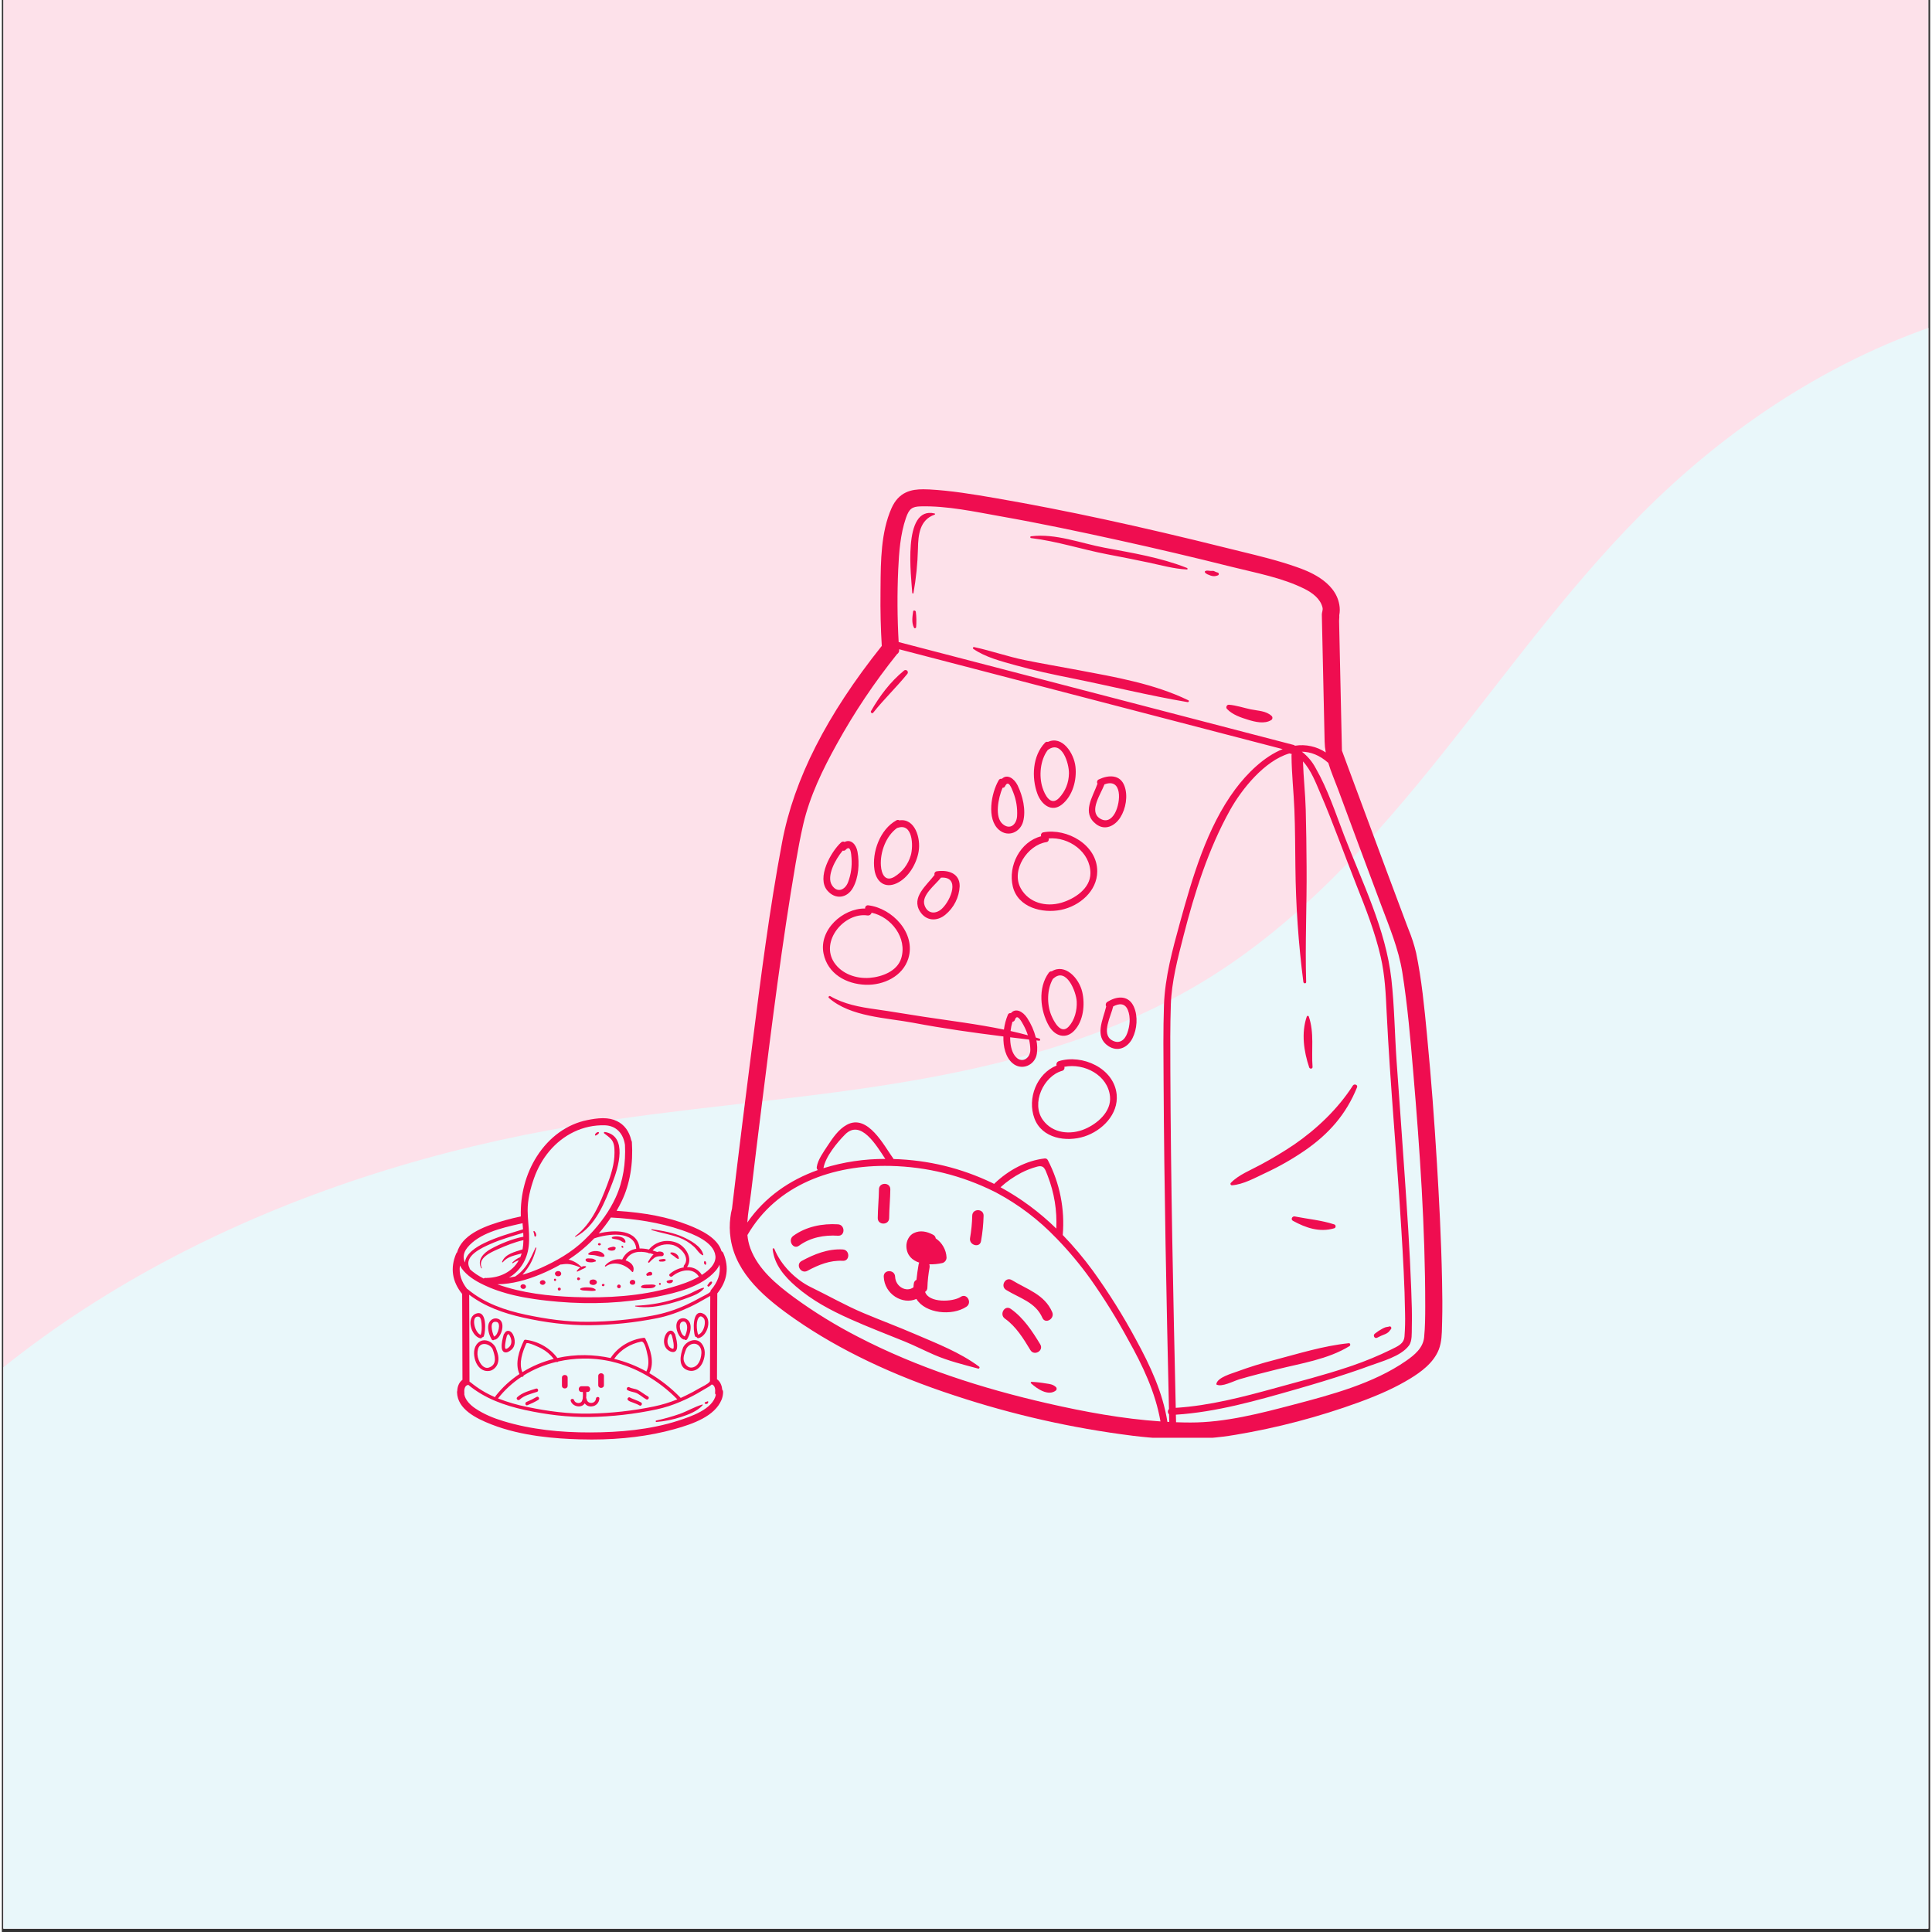 <svg xmlns="http://www.w3.org/2000/svg" xmlns:xlink="http://www.w3.org/1999/xlink" width="377" zoomAndPan="magnify" viewBox="0 0 282.96 283.5" height="377" preserveAspectRatio="xMidYMid meet" version="1.0"><rect x="0" y="0" width="282.96" height="283.5" fill="#333333" stroke="none"/><defs><clipPath id="f2de1044d1"><path d="M 0.23 0 L 282.691 0 L 282.691 283 L 0.23 283 Z M 0.23 0 " clip-rule="nonzero"/></clipPath><clipPath id="6b8890ddd8"><path d="M 0.23 42 L 282.691 42 L 282.691 283 L 0.23 283 Z M 0.23 42 " clip-rule="nonzero"/></clipPath><clipPath id="fffe947c8d"><path d="M -75.699 234.805 L 403.109 -34.871 L 535.746 200.621 L 56.934 470.297 Z M -75.699 234.805 " clip-rule="nonzero"/></clipPath><clipPath id="cedb9ec8f8"><path d="M -75.699 234.805 L 403.109 -34.871 L 535.746 200.621 L 56.934 470.297 Z M -75.699 234.805 " clip-rule="nonzero"/></clipPath><clipPath id="4f1ddbf737"><path d="M 106.785 71.719 L 211.602 71.719 L 211.602 210.973 L 106.785 210.973 Z M 106.785 71.719 " clip-rule="nonzero"/></clipPath><clipPath id="1dcb89b115"><path d="M 66 164.082 L 106.93 164.082 L 106.93 211.25 L 66 211.25 Z M 66 164.082 " clip-rule="nonzero"/></clipPath></defs><g clip-path="url(#f2de1044d1)"><path fill="#ffffff" d="M 0.23 0 L 283.23 0 L 283.23 283 L 0.23 283 Z M 0.23 0 " fill-opacity="1" fill-rule="nonzero"/><path fill="#fde1ea" d="M 0.23 0 L 283.23 0 L 283.23 283 L 0.23 283 Z M 0.23 0 " fill-opacity="1" fill-rule="nonzero"/></g><g clip-path="url(#6b8890ddd8)"><g clip-path="url(#fffe947c8d)"><g clip-path="url(#cedb9ec8f8)"><path fill="#e9f7fa" d="M -19.738 220.328 C 5.555 189.312 44.508 171.785 83.984 165.195 C 99.715 162.57 115.672 161.512 131.41 158.941 C 147.152 156.375 162.891 152.195 176.504 143.891 C 190.336 135.457 201.352 123.16 211.457 110.504 C 221.562 97.844 231.031 84.574 242.707 73.344 C 256.461 60.117 273.352 49.875 291.898 45.371 C 310.441 40.867 330.656 42.359 347.68 50.98 C 363.723 59.102 376.379 73.051 392.844 80.285 C 410.848 88.191 431.406 87.238 450.484 92.008 C 460.023 94.391 469.379 98.336 476.648 104.957 C 480.281 108.27 483.348 112.23 485.441 116.676 C 487.535 121.125 488.633 126.066 488.395 130.977 C 488.133 136.348 486.285 141.574 483.496 146.172 C 480.711 150.77 477.012 154.766 472.938 158.277 C 464.789 165.293 455.191 170.391 446.473 176.684 C 421.398 194.781 404.68 221.859 385.254 245.918 C 361.73 275.055 332.262 301.129 296.348 311.734 C 283.457 315.543 270.062 317.266 256.848 319.727 C 243.637 322.191 230.371 325.48 218.668 332.094 C 199.461 342.953 186.215 361.676 173.824 379.934 C 167 389.992 160.215 400.121 152.25 409.305 C 144.285 418.484 135.059 426.75 124.254 432.32 C 113.453 437.891 100.965 440.645 88.977 438.641 C 82.98 437.641 77.168 435.457 72.098 432.105 C 67.031 428.75 62.723 424.215 59.801 418.887 C 56.922 413.641 55.422 407.734 54.641 401.801 C 53.859 395.871 53.773 389.871 53.559 383.891 C 53.34 377.914 52.988 371.906 51.695 366.062 C 50.402 360.223 48.121 354.512 44.379 349.848 C 40.965 345.594 36.438 342.328 31.559 339.891 C 26.68 337.453 21.441 335.812 16.164 334.438 C 5.613 331.684 -5.395 329.879 -14.914 324.555 C -23.574 319.715 -30.574 312.094 -35.094 303.266 C -39.613 294.434 -41.695 284.434 -41.559 274.512 C -41.289 254.672 -32.277 235.707 -19.738 220.328 Z M -19.738 220.328 " fill-opacity="1" fill-rule="nonzero"/></g></g></g><g clip-path="url(#4f1ddbf737)"><path fill="#ef0d50" d="M 123.398 183.344 C 124.469 183.402 124.477 185.074 123.398 185.012 C 121.535 184.906 119.816 185.605 118.203 186.48 C 117.258 186.992 116.414 185.551 117.363 185.035 C 119.219 184.023 121.25 183.219 123.398 183.344 Z M 152.508 122.711 C 152.457 122.582 152.465 122.457 152.535 122.34 C 152.605 122.219 152.707 122.152 152.844 122.133 C 156.293 121.496 160.742 123.957 160.738 127.855 C 160.734 130.77 158.133 132.957 155.426 133.512 C 152.711 134.07 149.094 133.188 148.348 130.082 C 147.621 127.047 149.426 123.496 152.508 122.711 Z M 149.523 130.371 C 150.711 132.488 153.215 133.125 155.465 132.469 C 157.375 131.914 159.734 130.406 159.738 128.145 C 159.742 125.008 156.559 122.773 153.605 123.031 C 153.652 123.156 153.637 123.273 153.566 123.387 C 153.496 123.5 153.395 123.562 153.262 123.574 C 150.52 123.996 148.027 127.691 149.523 130.371 Z M 129.41 187.336 C 129.504 189.918 132.188 191.508 134.199 190.605 C 135.508 192.754 139.438 193.145 141.543 191.746 C 142.438 191.148 141.602 189.699 140.703 190.301 C 139.543 191.07 136.02 191.219 135.477 189.57 C 135.711 189.414 135.824 189.195 135.816 188.918 C 135.848 187.93 135.957 186.949 136.137 185.98 C 136.164 185.824 136.148 185.668 136.094 185.52 C 136.738 185.543 137.379 185.48 138.012 185.336 C 138.191 185.285 138.34 185.188 138.453 185.035 C 138.566 184.887 138.625 184.719 138.625 184.527 C 138.598 183.961 138.445 183.43 138.164 182.938 C 137.887 182.441 137.512 182.035 137.039 181.723 C 137 181.469 136.863 181.285 136.633 181.176 C 135.738 180.703 134.77 180.488 133.828 180.938 C 133.094 181.281 132.695 182.164 132.734 182.945 C 132.801 184.23 133.598 184.938 134.617 185.277 C 134.57 185.355 134.543 185.445 134.527 185.535 C 134.402 186.289 134.281 187.043 134.211 187.805 C 133.984 187.914 133.855 188.094 133.824 188.344 C 133.793 188.523 133.777 188.711 133.773 188.895 C 132.73 189.691 131.133 188.809 131.078 187.336 C 131.035 186.262 129.367 186.258 129.41 187.336 Z M 158.539 145.566 C 158.961 147.395 158.723 149.777 157.387 151.215 C 156.133 152.562 154.52 152.047 153.652 150.547 C 152.355 148.293 152.004 144.934 153.629 142.738 C 153.73 142.598 153.867 142.527 154.043 142.527 C 154.051 142.527 154.059 142.527 154.066 142.527 C 156.027 141.328 158.07 143.539 158.539 145.566 Z M 156.551 150.641 C 157.43 149.691 157.793 148.227 157.727 146.957 C 157.652 145.523 156.211 141.883 154.332 143.566 C 154.301 143.594 154.27 143.617 154.234 143.637 C 153.352 145.168 153.332 147.371 153.992 148.969 C 154.367 149.875 155.391 151.891 156.551 150.641 Z M 130.203 178.738 C 130.215 177.332 130.363 175.93 130.375 174.527 C 130.387 173.449 128.715 173.449 128.707 174.527 C 128.691 175.93 128.543 177.332 128.531 178.738 C 128.52 179.816 130.191 179.816 130.203 178.738 Z M 160.777 114.992 C 160.707 114.883 160.691 114.762 160.73 114.637 C 160.77 114.512 160.848 114.422 160.969 114.371 C 162.375 113.695 164.109 113.621 164.734 115.336 C 165.266 116.773 164.938 118.66 164.133 119.938 C 163.348 121.184 161.891 121.949 160.566 120.93 C 158.422 119.277 160.07 116.973 160.777 114.992 Z M 161.07 120.062 C 162.02 120.715 162.828 120.25 163.34 119.309 C 164.234 117.645 164.398 114.109 161.797 115.102 C 161.277 116.492 159.504 118.988 161.07 120.062 Z M 116.977 182.793 C 118.641 181.582 120.668 181.199 122.699 181.328 C 123.773 181.395 123.766 179.727 122.699 179.656 C 120.41 179.512 118.012 179.984 116.133 181.352 C 115.273 181.977 116.105 183.43 116.977 182.793 Z M 147.371 189.285 C 149.348 190.5 151.68 191.074 152.688 193.375 C 153.117 194.359 154.555 193.508 154.129 192.531 C 152.992 189.93 150.449 189.215 148.215 187.844 C 147.293 187.277 146.453 188.723 147.371 189.285 Z M 153.168 203 C 152.48 202.879 151.793 202.801 151.098 202.773 C 151.047 202.773 151.008 202.801 150.988 202.848 C 150.969 202.898 150.977 202.941 151.016 202.98 C 151.891 203.777 153.562 204.938 154.684 204.027 C 154.75 203.961 154.781 203.879 154.781 203.785 C 154.781 203.691 154.75 203.609 154.684 203.543 C 154.219 203.117 153.77 203.09 153.168 203 Z M 152.375 197.27 C 151.203 195.332 149.914 193.371 148.039 192.055 C 147.152 191.438 146.32 192.887 147.195 193.496 C 148.82 194.641 149.922 196.441 150.93 198.113 C 151.488 199.035 152.934 198.195 152.375 197.27 Z M 151.949 116.461 C 151.082 114.09 151.238 110.914 153.055 109.004 C 153.18 108.863 153.328 108.82 153.508 108.867 C 155.602 107.898 157.32 110.512 157.543 112.5 C 157.762 114.438 157.141 116.789 155.559 118.051 C 154.008 119.289 152.52 118.016 151.949 116.461 Z M 152.703 115.574 C 153.047 116.645 153.898 118.355 155.129 117.105 C 156.074 116.09 156.559 114.887 156.586 113.496 C 156.613 112.016 155.559 108.586 153.555 110.004 C 153.531 110.02 153.512 110.035 153.488 110.047 L 153.484 110.047 C 152.363 111.52 152.16 113.871 152.703 115.574 Z M 134.07 195.793 C 131.535 194.695 128.945 193.734 126.398 192.66 C 123.766 191.547 121.312 190.137 118.746 188.891 C 116.469 187.789 114.293 185.613 113.359 183.258 C 113.309 183.141 113.09 183.141 113.109 183.293 C 113.344 185.574 114.844 187.312 116.516 188.762 C 118.902 190.832 121.582 192.254 124.453 193.543 C 127.113 194.742 129.844 195.77 132.543 196.875 C 133.984 197.469 135.371 198.176 136.797 198.797 C 138.895 199.711 141.062 200.23 143.258 200.824 C 143.352 200.844 143.414 200.812 143.449 200.727 C 143.484 200.645 143.465 200.574 143.387 200.527 C 140.594 198.449 137.254 197.164 134.07 195.793 Z M 142.395 178.387 C 142.371 179.492 142.262 180.586 142.074 181.676 C 141.898 182.727 143.508 183.18 143.684 182.121 C 143.906 180.887 144.031 179.641 144.062 178.387 C 144.074 177.312 142.406 177.312 142.395 178.387 Z M 121.137 130.684 C 119.516 128.797 121.656 124.996 123.129 123.637 C 123.289 123.484 123.469 123.453 123.668 123.547 L 123.672 123.547 C 124.566 123.094 125.359 123.863 125.562 124.992 C 125.863 126.68 125.742 128.766 124.887 130.285 C 124.039 131.797 122.32 132.059 121.137 130.684 Z M 121.801 129.883 C 122.578 131.113 123.742 130.586 124.172 129.461 C 124.605 128.316 124.773 127.129 124.68 125.906 C 124.637 125.355 124.57 123.902 123.836 124.684 C 123.715 124.824 123.566 124.867 123.387 124.82 C 122.316 126.094 120.973 128.566 121.801 129.883 Z M 133.723 89.727 C 133.613 90.516 133.473 91.371 133.848 92.105 C 133.93 92.266 134.152 92.176 134.164 92.02 C 134.223 91.27 134.211 90.523 134.117 89.781 C 134.094 89.578 133.754 89.48 133.723 89.727 Z M 192.332 156.566 C 192.141 154.074 192.609 151.566 191.785 149.176 C 191.766 149.102 191.715 149.062 191.637 149.062 C 191.559 149.062 191.508 149.102 191.484 149.176 C 190.66 151.574 191.043 154.254 191.84 156.633 C 191.926 156.891 192.355 156.863 192.332 156.566 Z M 133.773 87.027 C 134.156 84.875 134.375 82.707 134.43 80.52 C 134.465 78.449 134.688 76.289 136.871 75.52 C 136.918 75.504 136.938 75.477 136.938 75.43 C 136.938 75.383 136.918 75.355 136.871 75.344 C 132.062 74.211 133.469 84.84 133.594 87.004 C 133.602 87.102 133.754 87.133 133.773 87.027 Z M 151.047 78.961 C 154.836 79.418 158.445 80.613 162.184 81.332 C 164.207 81.719 166.234 82.113 168.25 82.543 C 170.117 82.938 171.969 83.469 173.887 83.566 C 174.023 83.578 174.027 83.387 173.914 83.344 C 170.031 81.801 165.891 81.137 161.805 80.371 C 158.305 79.715 154.652 78.25 151.047 78.691 C 150.961 78.695 150.918 78.738 150.918 78.824 C 150.918 78.91 150.961 78.957 151.047 78.961 Z M 142.562 95.219 C 144.355 96.465 146.684 97.039 148.758 97.621 C 151.496 98.391 154.285 98.98 157.074 99.539 C 162.734 100.68 168.312 102.066 174 103.031 C 174.152 103.055 174.273 102.84 174.113 102.762 C 169.113 100.332 163.391 99.355 157.965 98.332 C 155.324 97.832 152.676 97.391 150.043 96.848 C 147.555 96.336 145.148 95.48 142.672 94.953 C 142.594 94.934 142.539 94.965 142.508 95.039 C 142.473 95.113 142.492 95.172 142.562 95.219 Z M 184.727 170.902 C 183.301 171.684 181.484 172.383 180.348 173.566 C 180.285 173.633 180.27 173.711 180.305 173.797 C 180.34 173.883 180.406 173.926 180.5 173.93 C 182.164 173.812 183.941 172.812 185.434 172.113 C 187.453 171.176 189.375 170.078 191.207 168.82 C 194.723 166.395 197.266 163.508 198.863 159.551 C 199.012 159.18 198.445 158.984 198.25 159.293 C 196.062 162.711 192.934 165.684 189.609 167.969 C 188.031 169.027 186.402 170.004 184.727 170.902 Z M 201.832 196.285 C 202.215 196.086 202.609 195.91 203.012 195.758 C 203.176 195.688 203.328 195.594 203.465 195.48 C 203.617 195.344 203.695 195.184 203.832 195.043 C 203.988 194.883 203.832 194.559 203.598 194.645 C 203.438 194.707 203.219 194.707 203.047 194.758 C 202.879 194.82 202.715 194.895 202.559 194.98 C 202.18 195.184 201.82 195.422 201.484 195.691 C 201.129 195.941 201.445 196.516 201.832 196.285 Z M 195.5 180.242 C 195.645 180.199 195.715 180.102 195.715 179.953 C 195.715 179.805 195.645 179.707 195.5 179.664 C 193.613 179.047 191.66 178.883 189.723 178.5 C 189.348 178.426 189.086 178.941 189.453 179.141 C 191.352 180.18 193.348 180.867 195.5 180.242 Z M 197.648 197.102 C 193.941 197.48 190.289 198.629 186.695 199.574 C 184.863 200.039 183.055 200.602 181.281 201.254 C 180.473 201.559 178.348 202.121 178.215 203.102 C 178.207 203.129 178.215 203.152 178.242 203.168 C 179.008 203.59 180.797 202.629 181.594 202.395 C 183.406 201.859 185.246 201.414 187.078 200.949 C 190.641 200.051 194.59 199.477 197.762 197.52 C 197.938 197.41 197.883 197.074 197.648 197.102 Z M 148.297 156.004 C 147.285 155.129 146.93 153.605 146.969 152.086 C 142.547 151.539 138.133 150.914 133.758 150.086 C 129.793 149.336 124.527 149.23 121.359 146.438 C 121.215 146.312 121.398 146.086 121.559 146.176 C 123.59 147.352 125.855 147.77 128.152 148.09 C 130.547 148.422 132.922 148.848 135.309 149.203 C 139.238 149.797 143.172 150.277 147.047 151.082 C 147.141 150.336 147.332 149.617 147.617 148.922 C 147.648 148.828 147.707 148.754 147.793 148.707 C 147.879 148.66 147.969 148.645 148.066 148.668 C 148.738 147.879 149.793 148.371 150.453 149.371 C 151.035 150.258 151.461 151.219 151.723 152.246 C 151.898 152.301 152.078 152.352 152.254 152.406 C 152.414 152.457 152.395 152.734 152.211 152.715 C 152.078 152.699 151.945 152.684 151.812 152.668 C 151.949 153.324 151.969 153.984 151.871 154.645 C 151.609 156.297 149.664 157.188 148.297 156.004 Z M 148.668 149.609 C 148.613 149.797 148.488 149.906 148.293 149.941 C 148.164 150.383 148.07 150.832 148.02 151.289 C 148.871 151.48 149.719 151.688 150.562 151.918 C 150.398 151.41 150.191 150.926 149.938 150.461 C 149.68 149.996 149.004 148.645 148.668 149.609 Z M 150.922 154.023 C 150.91 153.523 150.848 153.027 150.734 152.543 C 149.809 152.434 148.887 152.324 147.961 152.211 C 147.953 153.227 148.145 154.227 148.621 154.887 C 149.562 156.195 150.938 155.355 150.922 154.023 Z M 127.855 104.59 C 129.422 102.613 131.266 100.863 132.855 98.902 C 132.922 98.832 132.953 98.754 132.949 98.66 C 132.949 98.566 132.914 98.484 132.848 98.418 C 132.781 98.355 132.703 98.32 132.609 98.32 C 132.516 98.316 132.434 98.348 132.367 98.414 C 130.355 100.07 128.832 102.102 127.539 104.344 C 127.426 104.539 127.711 104.777 127.855 104.59 Z M 134.531 124.945 C 134.227 126.746 133.047 128.797 131.328 129.602 C 129.609 130.41 128.328 129.441 128.051 127.652 C 127.648 125.047 128.871 121.703 131.246 120.387 C 131.398 120.293 131.555 120.293 131.711 120.379 C 133.98 120.039 134.867 122.992 134.531 124.945 Z M 131.469 121.473 C 131.438 121.48 131.406 121.488 131.371 121.496 C 129.727 122.668 128.859 125.078 128.992 127.023 C 129.074 128.23 129.613 129.461 130.965 128.664 C 132.176 127.914 132.98 126.855 133.383 125.492 C 133.781 124.105 133.66 120.727 131.469 121.473 Z M 136.867 128.383 C 136.824 128.262 136.84 128.145 136.91 128.035 C 136.984 127.926 137.082 127.863 137.215 127.852 C 138.812 127.613 140.578 128.117 140.551 130.039 C 140.512 130.855 140.309 131.629 139.941 132.359 C 139.574 133.09 139.074 133.715 138.441 134.234 C 137.215 135.238 135.637 135.164 134.742 133.77 C 133.402 131.672 135.691 129.938 136.867 128.383 Z M 135.387 132.812 C 135.812 134.113 137.039 134.191 137.941 133.348 C 139.305 132.07 140.66 128.59 137.809 128.785 C 136.953 129.875 134.91 131.371 135.387 132.812 Z M 120.578 139.93 C 119.863 136.453 123.398 133.266 126.684 133.316 C 126.672 133.254 126.676 133.188 126.695 133.125 C 126.715 133.062 126.75 133.008 126.797 132.961 C 126.844 132.914 126.898 132.879 126.965 132.859 C 127.027 132.84 127.09 132.836 127.156 132.848 C 130.637 133.262 134.176 136.922 133.016 140.652 C 132.195 143.273 129.371 144.594 126.754 144.504 C 123.891 144.402 121.188 142.898 120.578 139.93 Z M 122.156 141.27 C 123.285 142.926 125.371 143.637 127.324 143.492 C 129.109 143.355 131.371 142.539 131.969 140.637 C 132.898 137.652 130.527 134.555 127.629 133.93 C 127.594 134.062 127.516 134.168 127.402 134.246 C 127.285 134.324 127.16 134.352 127.023 134.332 C 123.605 133.84 120.027 138.137 122.156 141.27 Z M 163.59 160.617 C 163.863 163.512 161.453 165.922 158.852 166.766 C 156.203 167.621 152.621 167.066 151.523 164.113 C 150.43 161.184 151.863 157.523 154.777 156.355 C 154.73 156.219 154.738 156.09 154.805 155.965 C 154.867 155.84 154.969 155.758 155.102 155.715 C 158.496 154.648 163.219 156.723 163.59 160.617 Z M 162.613 160.918 C 162.312 157.742 158.805 155.965 155.91 156.543 C 155.949 156.672 155.938 156.797 155.871 156.914 C 155.805 157.031 155.707 157.105 155.574 157.137 C 152.867 157.898 150.984 161.914 152.777 164.363 C 154.199 166.309 156.777 166.574 158.895 165.684 C 160.734 164.91 162.824 163.141 162.613 160.918 Z M 166.105 147.719 C 166.738 149.121 166.59 151.023 165.895 152.379 C 165.188 153.746 163.746 154.41 162.363 153.496 C 160.266 152.109 161.59 149.629 162.055 147.684 C 161.988 147.566 161.969 147.445 162.004 147.316 C 162.035 147.188 162.109 147.09 162.223 147.02 C 162.242 147.004 162.262 146.996 162.281 146.984 C 162.316 146.953 162.355 146.926 162.402 146.91 C 162.406 146.91 162.414 146.91 162.418 146.906 C 163.77 146.117 165.371 146.086 166.105 147.719 Z M 165.238 148.23 C 164.805 147.145 163.918 147.234 163.078 147.68 C 162.762 149.074 161.301 151.703 162.871 152.633 C 163.93 153.258 164.762 152.672 165.145 151.598 C 165.52 150.555 165.66 149.281 165.238 148.23 Z M 182.883 105.621 C 183.934 105.941 185.27 106.27 186.258 105.668 C 186.363 105.602 186.426 105.508 186.441 105.387 C 186.457 105.266 186.422 105.16 186.336 105.07 C 185.531 104.301 184.348 104.312 183.305 104.098 C 182.234 103.875 181.141 103.496 180.055 103.41 C 179.891 103.41 179.777 103.488 179.715 103.641 C 179.652 103.789 179.676 103.926 179.789 104.043 C 180.578 104.875 181.809 105.293 182.883 105.621 Z M 177.355 84.453 C 177.711 84.586 178.066 84.582 178.418 84.438 C 178.52 84.406 178.574 84.336 178.574 84.227 C 178.574 84.117 178.52 84.047 178.418 84.016 C 178.258 83.98 178.105 83.922 177.961 83.844 C 177.832 83.742 177.578 83.777 177.426 83.777 C 177.16 83.777 176.828 83.66 176.594 83.801 C 176.516 83.844 176.5 83.906 176.543 83.984 C 176.676 84.234 177.105 84.348 177.355 84.453 Z M 146.32 121.77 C 144.461 120.176 145.191 116.371 146.262 114.52 C 146.363 114.32 146.527 114.242 146.746 114.281 C 147.508 113.527 148.547 114.207 149.059 115.254 C 149.797 116.789 150.309 118.855 149.863 120.551 C 149.449 122.105 147.68 122.934 146.32 121.77 Z M 146.852 120.91 C 147.973 121.867 148.902 120.941 148.977 119.766 C 149.047 118.555 148.855 117.383 148.406 116.254 C 148.18 115.68 147.707 114.359 147.227 115.344 C 147.156 115.512 147.027 115.598 146.844 115.602 C 146.195 117.133 145.664 119.895 146.852 120.91 Z M 211.344 194.016 C 211.336 194.199 211.332 194.391 211.328 194.582 C 211.309 195.684 211.285 196.934 210.859 198.031 C 210.078 200.012 208.199 201.352 206.652 202.297 C 204.594 203.551 202.266 204.629 199.102 205.785 C 193.207 207.93 187.164 209.52 180.977 210.551 C 178.48 210.969 175.965 211.172 173.43 211.168 C 172.469 211.168 171.469 211.137 170.457 211.082 C 170.453 211.082 170.449 211.082 170.445 211.082 C 168.992 211.008 167.504 210.875 165.895 210.676 C 157.023 209.559 148.344 207.598 139.855 204.793 C 130.754 201.828 122.891 198.07 116.492 193.633 C 112.016 190.531 107.766 186.957 106.953 181.828 C 106.945 181.793 106.938 181.758 106.938 181.723 C 106.785 180.691 106.773 179.66 106.906 178.629 C 106.953 178.195 107.031 177.773 107.145 177.355 L 107.215 176.75 C 107.371 175.445 107.527 174.141 107.684 172.832 L 107.703 172.652 C 108.367 167.191 108.977 162.262 109.578 157.582 C 109.75 156.219 109.926 154.852 110.098 153.48 C 111.344 143.637 112.633 133.453 114.504 123.543 C 116.242 114.344 121.023 104.93 129.121 94.781 C 128.965 92.219 128.902 89.586 128.934 86.957 L 128.941 86.047 C 128.969 82.328 129 78.105 130.535 74.605 C 131.621 72.129 133.508 71.797 135.211 71.797 C 135.473 71.797 135.762 71.805 136.09 71.82 C 139.285 71.996 142.441 72.512 145.941 73.117 C 156.039 74.863 166.824 77.191 179.887 80.449 C 180.523 80.609 181.168 80.766 181.809 80.922 C 184.535 81.586 187.352 82.27 190.043 83.223 C 191.426 83.711 195.645 85.195 196.258 88.723 C 196.355 89.238 196.352 89.758 196.254 90.273 C 196.266 90.465 196.262 90.656 196.242 90.848 C 196.234 90.953 196.227 91.055 196.227 91.117 C 196.332 95.875 196.434 100.629 196.539 105.383 C 196.574 106.977 196.609 108.566 196.645 110.156 C 196.66 110.195 196.738 110.398 196.738 110.398 C 196.781 110.523 196.824 110.633 196.867 110.746 L 196.902 110.84 C 197.023 111.172 197.141 111.492 197.262 111.816 L 197.414 112.23 C 199.281 117.27 201.273 122.641 203.289 128.043 C 204.445 131.148 205.336 133.523 206.172 135.742 C 206.254 135.953 206.336 136.168 206.418 136.379 C 206.879 137.496 207.25 138.645 207.531 139.824 C 208.352 143.777 208.742 147.863 209.121 151.812 L 209.191 152.582 C 209.734 158.227 210.191 164.18 210.59 170.785 C 210.875 175.488 211.215 181.684 211.336 187.918 C 211.375 189.867 211.406 191.945 211.344 194.016 Z M 170.016 208.578 C 169.277 204.305 167.395 200.355 165.281 196.594 C 163.617 193.523 161.777 190.566 159.766 187.711 C 158.262 185.609 156.609 183.625 154.809 181.766 C 154.797 181.754 154.785 181.742 154.773 181.727 C 154.762 181.715 154.746 181.707 154.734 181.691 C 152.16 179 149.23 176.773 145.945 175.016 C 145.852 174.965 145.75 174.91 145.648 174.863 C 140.848 172.477 135.762 171.215 130.402 171.086 L 130.348 171.086 C 121.973 170.906 113.719 173.793 109.406 181.23 C 109.465 181.902 109.609 182.551 109.84 183.184 C 110.984 186.262 113.664 188.48 116.242 190.379 C 119.219 192.551 122.348 194.477 125.625 196.16 C 134.387 200.707 143.832 203.727 153.434 205.926 C 158.871 207.168 164.434 208.199 170.016 208.578 Z M 120.562 171.418 C 123.516 170.504 126.543 170.051 129.637 170.059 C 128.328 168.078 126.035 164.148 123.723 166.484 C 122.59 167.629 120.848 169.723 120.562 171.418 Z M 151.848 171.211 C 151.07 171.426 150.32 171.719 149.602 172.086 C 148.492 172.664 147.473 173.371 146.547 174.215 C 149.551 175.863 152.281 177.883 154.73 180.281 C 154.855 177.609 154.43 175.023 153.465 172.531 C 153.082 171.598 152.98 170.879 151.848 171.211 Z M 171.035 208.645 C 171.125 208.645 171.215 208.652 171.305 208.656 C 171.293 208.281 171.285 207.906 171.277 207.531 C 171.164 207.43 171.109 207.305 171.105 207.152 C 171.102 207 171.152 206.871 171.262 206.766 C 170.895 190.695 170.562 174.621 170.473 158.547 C 170.449 154.852 170.406 151.156 170.531 147.465 C 170.676 143.383 171.793 139.32 172.871 135.406 C 174.695 128.789 176.82 121.422 180.977 115.832 C 182.727 113.477 185.219 111.016 187.945 109.926 C 185.16 109.203 182.371 108.477 179.578 107.75 C 163.605 103.59 147.633 99.43 131.664 95.27 C 131.664 95.285 131.668 95.301 131.668 95.32 C 131.703 95.609 131.598 95.836 131.352 95.996 C 128.023 100.152 125.07 104.562 122.5 109.223 C 120.453 112.918 118.566 116.797 117.605 120.93 C 117.16 122.832 116.816 124.75 116.484 126.676 C 114.488 138.352 113.023 150.129 111.547 161.883 C 110.996 166.281 110.457 170.688 109.93 175.094 C 109.762 176.496 109.48 177.945 109.391 179.387 C 111.965 175.66 115.605 173.16 119.734 171.691 C 119.602 171.566 119.551 171.414 119.582 171.234 C 119.734 170.176 120.598 169 121.164 168.133 C 121.918 166.992 122.762 165.719 123.992 165.051 C 127.078 163.367 129.484 168.188 130.852 170.062 C 130.855 170.062 130.855 170.07 130.859 170.074 C 135.918 170.223 140.734 171.387 145.301 173.57 C 145.406 173.621 145.508 173.672 145.613 173.727 C 145.633 173.699 145.656 173.672 145.684 173.645 C 147.691 171.734 150.281 170.301 153.055 169.988 C 153.25 169.984 153.395 170.07 153.488 170.238 C 154.367 171.93 154.992 173.707 155.363 175.574 C 155.734 177.441 155.84 179.324 155.676 181.223 C 157.266 182.867 158.738 184.613 160.09 186.461 C 162.43 189.703 164.547 193.082 166.438 196.602 C 168.508 200.395 170.359 204.344 171.035 208.645 Z M 132.664 76.008 C 131.84 78.41 131.652 81.023 131.535 83.547 C 131.375 87.105 131.395 90.66 131.598 94.215 C 134.766 95.039 137.934 95.867 141.105 96.691 C 157.25 100.898 173.398 105.102 189.543 109.309 C 189.625 109.332 189.695 109.371 189.758 109.426 C 190.547 109.301 191.328 109.324 192.105 109.496 C 192.883 109.664 193.605 109.973 194.27 110.414 C 194.172 109.891 194.117 109.367 194.105 108.836 C 194 103.934 193.891 99.035 193.781 94.137 C 193.754 92.824 193.723 91.512 193.695 90.199 C 193.688 89.824 193.887 89.543 193.793 89.141 C 193.484 87.863 192.328 87.008 191.211 86.438 C 187.891 84.758 183.953 84.059 180.375 83.156 C 174.91 81.785 169.422 80.492 163.914 79.281 C 158.16 78.012 152.391 76.797 146.59 75.77 C 142.758 75.09 138.723 74.203 134.812 74.305 C 133.57 74.336 133.133 74.652 132.664 76.008 Z M 193.438 116.316 C 192.859 114.977 192.113 112.992 190.926 111.727 C 191 114.09 191.27 116.441 191.332 118.801 C 191.406 121.598 191.441 124.395 191.457 127.191 C 191.504 132.82 191.227 138.465 191.395 144.094 C 191.402 144.367 191.02 144.348 190.984 144.094 C 190.262 138.48 189.871 132.848 189.816 127.191 C 189.781 124.398 189.781 121.594 189.668 118.801 C 189.562 116.168 189.266 113.547 189.246 110.906 C 189.242 110.816 189.258 110.73 189.281 110.645 C 189.164 110.605 189.047 110.578 188.926 110.559 C 185.273 111.633 181.938 115.809 180.242 118.844 C 177.047 124.566 175.023 130.984 173.402 137.309 C 172.551 140.625 171.648 144.027 171.535 147.465 C 171.434 150.59 171.449 153.723 171.465 156.844 C 171.531 173.426 171.879 190.008 172.258 206.586 C 177.234 206.27 182.168 204.98 186.945 203.66 C 190.414 202.703 194.023 201.785 197.516 200.613 C 197.746 200.535 197.98 200.457 198.211 200.379 C 200.141 199.715 202.023 198.934 203.855 198.035 C 204.848 197.535 205.727 197.215 205.824 196.113 C 205.91 194.965 205.938 193.812 205.906 192.66 C 205.848 188.586 205.613 184.516 205.363 180.449 C 204.723 169.828 203.727 159.219 203.207 148.59 C 203.078 145.844 202.957 143.117 202.336 140.422 C 201.504 136.781 200.129 133.293 198.75 129.828 C 196.969 125.336 195.355 120.754 193.438 116.316 Z M 172.277 207.59 C 172.289 207.961 172.297 208.328 172.305 208.699 C 173.012 208.723 173.711 208.738 174.418 208.738 C 179.469 208.75 184.68 207.398 189.527 206.121 C 195.105 204.656 201.262 203.02 206.059 199.691 C 207.297 198.832 208.551 197.801 208.707 196.223 C 208.855 194.695 208.867 193.148 208.867 191.617 C 208.867 180.234 208.082 168.812 207.121 157.477 C 206.699 152.527 206.281 147.559 205.5 142.652 C 204.938 139.184 203.625 136.082 202.395 132.801 C 200.285 127.176 198.191 121.543 196.105 115.902 C 195.598 114.535 195.035 113.258 194.641 111.941 C 194.633 111.938 194.629 111.934 194.625 111.93 C 193.359 110.809 192.055 110.324 190.762 110.301 C 191.609 110.961 192.289 111.766 192.793 112.715 C 194.57 115.82 195.703 119.305 196.984 122.637 C 199.613 129.461 203.074 136.328 203.902 143.684 C 204.344 147.656 204.387 151.711 204.664 155.703 C 205.047 161.148 205.453 166.594 205.82 172.043 C 206.211 177.727 206.602 183.418 206.809 189.113 C 206.879 191.012 206.953 192.918 206.898 194.824 C 206.875 195.609 206.977 196.785 206.469 197.457 C 205.277 199.047 202.465 199.773 200.703 200.422 C 199.973 200.695 199.234 200.957 198.496 201.203 L 198.492 201.203 C 198.262 201.285 198.031 201.363 197.797 201.441 C 195.16 202.328 192.496 203.125 189.824 203.891 C 184.117 205.523 178.238 207.207 172.277 207.59 Z M 172.277 207.59 " fill-opacity="1" fill-rule="nonzero"/></g><g clip-path="url(#1dcb89b115)"><path fill="#ef0d50" d="M 84.836 187.582 C 84.879 187.629 84.879 187.672 84.836 187.719 C 84.832 187.727 84.824 187.738 84.812 187.746 C 84.797 187.77 84.777 187.789 84.754 187.805 C 84.75 187.809 84.75 187.809 84.746 187.812 C 84.746 187.812 84.746 187.812 84.742 187.812 C 84.695 187.848 84.645 187.863 84.586 187.852 C 84.578 187.852 84.574 187.852 84.566 187.852 C 84.566 187.848 84.566 187.852 84.562 187.848 C 84.559 187.848 84.555 187.848 84.555 187.848 C 84.551 187.848 84.547 187.844 84.547 187.844 C 84.539 187.844 84.535 187.84 84.531 187.84 C 84.449 187.801 84.41 187.738 84.41 187.648 C 84.41 187.562 84.449 187.496 84.531 187.461 C 84.535 187.457 84.539 187.457 84.547 187.453 C 84.551 187.453 84.551 187.453 84.555 187.453 C 84.555 187.453 84.559 187.449 84.562 187.449 C 84.562 187.449 84.566 187.449 84.566 187.449 C 84.574 187.449 84.578 187.449 84.586 187.445 C 84.645 187.438 84.695 187.453 84.742 187.488 L 84.746 187.488 C 84.75 187.492 84.75 187.492 84.754 187.496 C 84.777 187.512 84.797 187.531 84.812 187.555 C 84.824 187.562 84.832 187.57 84.836 187.582 Z M 86.121 184.109 C 86.469 184.184 86.824 184.145 87.18 184.234 C 87.578 184.332 87.906 184.477 88.324 184.41 C 88.43 184.395 88.453 184.266 88.414 184.184 C 88.07 183.453 86.617 183.391 86.074 183.938 C 86.047 183.965 86.039 184 86.047 184.035 C 86.059 184.074 86.082 184.102 86.121 184.109 Z M 90.688 189 C 90.789 188.938 90.832 188.852 90.816 188.734 C 90.801 188.617 90.738 188.543 90.629 188.508 C 90.574 188.488 90.523 188.488 90.469 188.508 C 90.473 188.504 90.477 188.504 90.477 188.5 C 90.438 188.512 90.398 188.531 90.371 188.562 C 90.359 188.574 90.352 188.586 90.344 188.598 C 90.34 188.602 90.336 188.605 90.332 188.613 C 90.332 188.613 90.336 188.609 90.336 188.609 C 90.32 188.637 90.305 188.664 90.293 188.695 C 90.207 188.926 90.5 189.109 90.688 189 Z M 92.238 188.398 L 92.301 188.449 C 92.234 188.398 92.242 188.406 92.328 188.469 C 92.441 188.527 92.562 188.539 92.688 188.508 C 92.863 188.461 92.949 188.344 92.949 188.16 C 92.949 188.062 92.914 187.98 92.844 187.91 C 92.773 187.84 92.688 187.805 92.59 187.805 C 92.434 187.797 92.305 187.855 92.211 187.98 C 92.184 188.016 92.16 188.055 92.148 188.098 C 92.121 188.176 92.133 188.25 92.176 188.324 C 92.191 188.352 92.211 188.379 92.238 188.398 Z M 87.578 182.727 C 87.707 182.777 87.809 182.746 87.887 182.633 C 87.91 182.598 87.91 182.562 87.887 182.531 C 87.809 182.414 87.707 182.383 87.578 182.438 C 87.508 182.457 87.473 182.508 87.473 182.582 C 87.473 182.656 87.508 182.703 87.578 182.727 Z M 93.895 188.965 C 94.227 189.082 94.66 189.043 95.004 189.035 C 95.312 189.031 95.754 188.996 95.926 188.699 C 95.965 188.633 95.945 188.59 95.875 188.57 C 95.551 188.438 95.137 188.5 94.793 188.508 C 94.496 188.516 94.051 188.496 93.832 188.727 C 93.793 188.766 93.781 188.809 93.793 188.863 C 93.809 188.914 93.84 188.949 93.895 188.965 Z M 86.227 185.223 C 86.391 185.242 86.559 185.242 86.723 185.219 C 86.84 185.199 86.961 185.129 87.078 185.121 C 87.133 185.121 87.164 185.094 87.18 185.043 C 87.191 184.992 87.176 184.953 87.133 184.922 C 86.922 184.75 86.68 184.668 86.406 184.668 C 86.227 184.664 85.891 184.621 85.75 184.711 C 85.746 184.711 85.742 184.715 85.738 184.719 C 85.684 184.75 85.652 184.801 85.652 184.867 C 85.672 185.152 86 185.195 86.227 185.223 Z M 81.262 187.66 C 81.246 187.652 81.23 187.645 81.211 187.641 C 81.117 187.613 81.055 187.648 81.027 187.746 C 81.023 187.758 81.02 187.766 81.02 187.777 C 81.008 187.824 81.016 187.871 81.047 187.91 C 81.078 187.953 81.117 187.973 81.172 187.973 C 81.289 187.973 81.34 187.914 81.32 187.793 C 81.324 187.793 81.324 187.789 81.324 187.785 C 81.324 187.785 81.324 187.785 81.324 187.781 C 81.336 187.727 81.316 187.684 81.262 187.66 Z M 84.195 181.492 C 87.152 179.941 88.492 176.398 89.633 173.461 C 90.457 171.348 91.883 166.703 88.496 166.105 C 88.395 166.086 88.277 166.223 88.379 166.301 C 88.734 166.578 89.113 166.84 89.414 167.172 C 89.883 167.695 89.902 168.469 89.902 169.129 C 89.91 170.727 89.402 172.379 88.832 173.855 C 87.77 176.621 86.578 179.566 84.141 181.398 C 84.109 181.418 84.105 181.441 84.121 181.473 C 84.141 181.504 84.164 181.512 84.195 181.492 Z M 78.008 180.742 C 78.039 180.859 78.086 180.973 78.113 181.09 C 78.141 181.199 78.121 181.332 78.191 181.43 C 78.215 181.469 78.25 181.48 78.297 181.457 C 78.562 181.301 78.32 180.797 78.148 180.66 C 78.117 180.633 78.086 180.629 78.047 180.648 C 78.012 180.672 78 180.703 78.008 180.742 Z M 76.645 188.477 C 76.617 188.465 76.59 188.457 76.562 188.457 C 76.531 188.453 76.496 188.449 76.465 188.449 C 76.293 188.473 76.105 188.562 76.109 188.766 C 76.117 189.113 76.598 189.258 76.824 189.012 C 76.883 188.953 76.91 188.879 76.91 188.797 C 76.91 188.711 76.883 188.641 76.824 188.578 C 76.773 188.531 76.715 188.496 76.645 188.477 Z M 102.781 206.098 C 101.641 206.441 100.609 207.066 99.484 207.473 C 98.348 207.867 97.195 208.195 96.02 208.449 C 95.902 208.473 95.926 208.668 96.047 208.66 C 97.266 208.562 98.453 208.32 99.613 207.945 C 100.758 207.57 102.023 207.109 102.84 206.195 C 102.859 206.172 102.863 206.148 102.848 206.125 C 102.832 206.098 102.809 206.09 102.781 206.098 Z M 87.168 166.621 C 87.242 166.586 87.312 166.547 87.379 166.496 C 87.43 166.469 87.477 166.434 87.516 166.398 C 87.551 166.359 87.582 166.316 87.605 166.273 C 87.664 166.191 87.57 166.098 87.488 166.117 C 87.434 166.125 87.383 166.141 87.336 166.16 C 87.277 166.195 87.227 166.234 87.184 166.281 C 87.105 166.344 87.055 166.422 87.035 166.52 C 87.035 166.609 87.082 166.645 87.168 166.621 Z M 79.371 187.848 C 79.145 187.848 78.902 188.02 78.961 188.27 C 79.016 188.484 79.293 188.586 79.488 188.52 C 79.617 188.477 79.809 188.312 79.77 188.152 C 79.707 187.957 79.574 187.855 79.371 187.848 Z M 103.543 205.641 C 103.539 205.641 103.535 205.641 103.531 205.641 C 103.512 205.648 103.492 205.656 103.477 205.668 C 103.453 205.68 103.43 205.688 103.402 205.688 C 103.324 205.703 103.25 205.73 103.188 205.773 C 103.148 205.797 103.129 205.832 103.129 205.875 C 103.129 205.918 103.148 205.949 103.188 205.973 C 103.234 206.004 103.285 206.02 103.34 206.02 C 103.406 206.02 103.465 206.004 103.523 205.973 C 103.617 205.906 103.66 205.82 103.652 205.707 C 103.652 205.629 103.613 205.605 103.543 205.641 Z M 81.508 186.531 C 81.312 186.559 81.094 186.773 81.18 186.984 C 81.234 187.141 81.344 187.234 81.508 187.266 C 81.691 187.297 81.902 187.277 82.012 187.109 C 82.109 186.969 82.109 186.828 82.012 186.688 C 81.898 186.512 81.691 186.5 81.508 186.531 Z M 98.648 184.344 C 98.828 184.484 98.996 184.656 99.215 184.73 C 99.297 184.754 99.336 184.723 99.336 184.637 C 99.355 184.125 98.629 183.688 98.168 183.789 C 98.133 183.801 98.109 183.824 98.102 183.859 C 98.09 183.898 98.098 183.93 98.125 183.957 C 98.273 184.117 98.477 184.211 98.648 184.344 Z M 96.562 188.266 C 96.473 188.266 96.43 188.312 96.43 188.402 C 96.43 188.492 96.473 188.539 96.562 188.543 C 96.652 188.539 96.699 188.492 96.699 188.402 C 96.699 188.312 96.652 188.266 96.562 188.266 Z M 97.625 188.207 C 97.773 188.305 97.938 188.328 98.109 188.289 C 98.281 188.262 98.402 188.168 98.473 188.008 C 98.496 187.965 98.496 187.922 98.473 187.879 C 98.445 187.84 98.41 187.816 98.363 187.816 C 98.305 187.809 98.246 187.805 98.188 187.801 C 98.117 187.809 98.051 187.82 97.984 187.84 C 97.863 187.863 97.742 187.895 97.625 187.941 C 97.508 187.992 97.543 188.148 97.625 188.207 Z M 86.121 188.914 C 85.762 188.891 85.246 188.887 84.922 189.059 C 84.883 189.082 84.867 189.113 84.867 189.156 C 84.867 189.199 84.883 189.23 84.922 189.254 C 85.191 189.395 85.555 189.371 85.852 189.391 C 86.25 189.41 86.66 189.473 87.059 189.391 C 87.102 189.379 87.125 189.352 87.137 189.309 C 87.148 189.27 87.137 189.23 87.109 189.199 C 86.824 188.973 86.477 188.934 86.121 188.914 Z M 96.871 185.125 C 97.059 185.121 97.328 185.117 97.418 184.922 C 97.434 184.895 97.43 184.867 97.406 184.84 C 97.258 184.672 96.973 184.75 96.781 184.781 C 96.664 184.801 96.344 184.832 96.43 185.027 C 96.492 185.156 96.758 185.129 96.871 185.125 Z M 82.008 189.07 C 82.004 189.02 81.977 188.992 81.926 188.988 C 81.871 188.945 81.809 188.93 81.742 188.949 C 81.605 188.988 81.555 189.074 81.59 189.211 C 81.629 189.352 81.719 189.398 81.855 189.363 C 81.992 189.324 82.043 189.234 82.004 189.098 C 82.012 189.125 82.012 189.117 82.008 189.07 Z M 94.863 187.191 C 94.902 187.176 94.945 187.172 94.988 187.172 C 95.07 187.176 95.152 187.172 95.234 187.16 C 95.367 187.125 95.438 187.035 95.434 186.898 C 95.434 186.82 95.406 186.758 95.352 186.703 C 95.301 186.652 95.234 186.625 95.16 186.625 C 94.957 186.617 94.773 186.758 94.629 186.887 C 94.559 186.957 94.547 187.035 94.598 187.121 C 94.664 187.227 94.754 187.25 94.863 187.191 Z M 78.465 204.988 C 77.992 205.27 77.5 205.512 76.992 205.715 C 76.695 205.84 76.824 206.324 77.125 206.199 C 77.676 205.98 78.207 205.723 78.719 205.422 C 78.992 205.254 78.742 204.816 78.465 204.988 Z M 102.664 197.121 C 103.293 197.863 103.234 198.91 102.902 199.773 C 102.547 200.715 101.688 201.422 100.652 201.074 C 99.168 200.57 99.562 198.824 99.961 197.742 L 99.961 197.738 C 99.961 197.738 99.965 197.734 99.965 197.734 C 99.969 197.715 99.977 197.695 99.988 197.68 C 100.48 196.773 101.871 196.188 102.664 197.121 Z M 102.488 197.738 C 101.988 196.852 100.883 197.102 100.426 197.922 C 100.215 198.496 99.883 199.203 100.117 199.812 C 100.289 200.262 100.699 200.73 101.234 200.676 C 101.926 200.609 102.348 199.98 102.52 199.359 C 102.656 198.867 102.754 198.215 102.488 197.738 Z M 78.387 203.762 C 77.438 204.066 76.375 204.332 75.625 205.027 C 75.387 205.25 75.742 205.602 75.98 205.383 C 76.66 204.75 77.656 204.523 78.52 204.246 C 78.824 204.148 78.695 203.664 78.387 203.762 Z M 87.027 187.801 C 87.145 187.836 86.941 187.766 86.906 187.762 C 86.77 187.738 86.633 187.75 86.5 187.797 C 86.32 187.848 86.23 187.965 86.23 188.152 C 86.23 188.34 86.32 188.457 86.5 188.504 C 86.633 188.555 86.77 188.566 86.906 188.543 C 86.941 188.535 87.145 188.469 87.027 188.504 C 87.098 188.477 87.164 188.434 87.219 188.383 C 87.285 188.316 87.316 188.242 87.316 188.152 C 87.316 188.062 87.285 187.984 87.219 187.922 C 87.164 187.871 87.098 187.828 87.027 187.801 Z M 75.012 195.84 C 75.367 196.566 75.418 197.562 74.719 198.105 C 74.449 198.316 74.07 198.559 73.715 198.406 C 73.461 198.293 73.371 197.996 73.352 197.742 C 73.301 197.105 73.477 196.441 73.641 195.832 C 73.652 195.777 73.684 195.734 73.727 195.703 C 74.043 195.047 74.699 195.203 75.012 195.84 Z M 74.121 197.898 C 74.688 197.59 74.883 197.059 74.707 196.438 C 74.648 196.23 74.359 195.457 74.172 195.918 C 74.16 195.949 74.141 195.98 74.113 196.004 C 74.004 196.383 73.922 196.77 73.871 197.16 C 73.844 197.402 73.727 198.117 74.121 197.898 Z M 98.797 195.805 C 98.965 196.426 99.16 197.121 99.078 197.773 C 98.973 198.633 98.16 198.492 97.652 198.027 C 97.027 197.465 97.047 196.441 97.457 195.754 C 97.805 195.168 98.402 195.043 98.711 195.672 C 98.754 195.707 98.781 195.75 98.797 195.805 Z M 98.559 197.062 C 98.5 196.699 98.422 196.336 98.32 195.98 C 98.297 195.953 98.277 195.926 98.266 195.891 C 98.07 195.41 97.754 196.273 97.707 196.488 C 97.59 197.055 97.758 197.707 98.379 197.902 C 98.535 197.949 98.57 197.902 98.582 197.715 C 98.598 197.496 98.59 197.281 98.559 197.062 Z M 99.637 193.488 C 100.32 193.266 100.93 193.742 101.043 194.406 C 101.164 195.102 100.914 195.922 100.562 196.52 C 100.52 196.594 100.453 196.633 100.367 196.641 C 100.281 196.645 100.211 196.613 100.156 196.543 C 100.102 196.566 100.047 196.562 99.996 196.539 C 99.082 196.172 98.43 193.887 99.637 193.488 Z M 100.129 196.055 C 100.164 196.066 100.191 196.086 100.215 196.109 C 100.414 195.727 100.531 195.32 100.559 194.887 C 100.582 194.48 100.438 193.754 99.84 193.953 C 99.145 194.18 99.594 195.84 100.129 196.055 Z M 94.809 204.906 C 94.305 204.633 93.863 204.258 93.359 203.984 C 92.957 203.766 92.473 203.781 92.078 203.566 C 91.789 203.41 91.539 203.848 91.824 204 C 92.16 204.184 92.551 204.23 92.918 204.34 C 93.516 204.52 94.008 205.043 94.555 205.34 C 94.84 205.492 95.094 205.059 94.809 204.906 Z M 93.805 205.797 C 93.535 205.648 93.254 205.523 92.961 205.418 C 92.797 205.352 92.629 205.285 92.465 205.215 C 92.406 205.188 92.348 205.16 92.289 205.133 C 92.266 205.121 92.184 205.055 92.238 205.113 C 92.012 204.879 91.656 205.234 91.883 205.465 C 92.062 205.648 92.402 205.727 92.629 205.82 C 92.938 205.945 93.27 206.055 93.551 206.23 C 93.828 206.402 94.078 205.969 93.805 205.797 Z M 87.516 201.914 L 87.516 203.254 C 87.516 203.793 88.352 203.793 88.352 203.254 L 88.352 201.914 C 88.352 201.375 87.516 201.375 87.516 201.914 Z M 82.188 202.164 L 82.188 203.336 C 82.188 203.875 83.027 203.875 83.027 203.336 L 83.027 202.164 C 83.027 201.625 82.188 201.625 82.188 202.164 Z M 87.18 205.23 C 87.109 206.043 85.918 206.094 85.805 205.277 C 85.801 205.23 85.781 205.188 85.746 205.152 C 85.77 204.855 85.766 204.555 85.762 204.258 L 85.926 204.258 C 86.465 204.258 86.465 203.418 85.926 203.418 L 85.062 203.418 C 84.52 203.418 84.52 204.258 85.062 204.258 L 85.258 204.258 C 85.281 204.598 85.273 204.938 85.238 205.277 C 85.238 205.285 85.234 205.293 85.238 205.297 C 85.207 205.332 85.188 205.371 85.18 205.418 C 85.078 206.055 84.152 206.012 83.965 205.445 C 83.863 205.141 83.379 205.27 83.48 205.578 C 83.77 206.449 85.078 206.664 85.531 205.93 C 85.789 206.262 86.129 206.41 86.551 206.375 C 87.184 206.332 87.629 205.848 87.684 205.23 C 87.711 204.91 87.207 204.914 87.18 205.23 Z M 102.254 196.352 C 102.109 196.391 102.012 196.34 101.961 196.203 C 101.836 196.207 101.75 196.148 101.707 196.031 C 101.43 195.312 101.289 192.129 102.812 192.715 C 104.336 193.305 103.633 196.008 102.254 196.352 Z M 102.172 195.852 C 102.734 195.672 103.043 194.957 103.129 194.418 C 103.176 194.121 103.199 193.738 103.02 193.473 C 102.906 193.309 102.613 193.059 102.398 193.215 C 101.801 193.656 101.945 195.203 102.172 195.852 Z M 89.59 181.512 C 89.531 181.527 89.504 181.566 89.504 181.625 C 89.504 181.688 89.531 181.723 89.59 181.742 C 89.898 181.832 90.223 181.84 90.535 181.941 C 90.844 182.039 91.09 182.316 91.418 182.348 C 91.48 182.348 91.512 182.316 91.512 182.254 C 91.52 181.43 90.145 181.285 89.59 181.512 Z M 91.16 182.922 C 91.156 182.84 91.113 182.801 91.027 182.812 C 90.945 182.824 90.91 182.871 90.93 182.953 C 90.949 183.051 91.008 183.098 91.105 183.102 C 91.145 183.102 91.172 183.086 91.191 183.055 C 91.203 183.031 91.207 183.012 91.203 182.984 C 91.199 182.965 91.16 182.93 91.16 182.922 Z M 99.996 181.531 C 98.574 180.879 96.938 180.602 95.395 180.379 C 95.355 180.367 95.328 180.383 95.32 180.426 C 95.309 180.465 95.32 180.492 95.363 180.504 C 96.699 180.918 98.082 181.125 99.402 181.609 C 100.199 181.91 100.914 182.348 101.543 182.922 C 101.988 183.316 102.281 183.922 102.816 184.188 C 102.844 184.203 102.871 184.203 102.898 184.184 C 102.926 184.16 102.934 184.133 102.926 184.102 C 102.66 182.879 101.027 182.004 99.996 181.531 Z M 88.305 188.406 C 88.254 188.402 88.203 188.406 88.156 188.418 C 88.082 188.441 88.043 188.492 88.043 188.57 C 88.043 188.648 88.082 188.699 88.156 188.723 C 88.273 188.762 88.363 188.727 88.422 188.613 C 88.445 188.57 88.445 188.523 88.422 188.477 C 88.395 188.434 88.355 188.41 88.305 188.406 Z M 89.988 183.016 C 90.047 183.039 89.887 182.957 89.852 182.949 C 89.734 182.93 89.621 182.938 89.512 182.98 C 89.332 183.016 89.16 183.066 88.992 183.133 C 88.949 183.16 88.926 183.195 88.922 183.246 C 88.914 183.293 88.93 183.336 88.961 183.371 C 89.113 183.504 89.34 183.52 89.531 183.52 C 89.668 183.52 89.793 183.488 89.914 183.422 C 90.023 183.363 90.035 183.262 90.07 183.164 C 90.09 183.086 90.062 183.039 89.988 183.016 Z M 103.141 185.039 C 103.125 185.035 103.113 185.043 103.105 185.055 C 103.043 185.148 103.023 185.25 103.047 185.359 C 103.059 185.445 103.098 185.512 103.172 185.555 C 103.172 185.555 103.172 185.559 103.172 185.559 C 103.191 185.59 103.223 185.602 103.258 185.594 C 103.297 185.586 103.316 185.562 103.32 185.523 C 103.367 185.434 103.371 185.344 103.336 185.25 C 103.309 185.141 103.246 185.07 103.141 185.039 Z M 72.477 197.766 C 72.77 198.566 73.055 199.32 72.734 200.16 C 72.562 200.605 72.105 201.062 71.617 201.152 C 70.57 201.355 69.793 200.613 69.48 199.66 C 69.199 198.801 69.16 197.73 69.867 197.059 C 70.707 196.258 71.965 196.82 72.449 197.707 C 72.453 197.711 72.457 197.715 72.457 197.723 C 72.461 197.734 72.469 197.742 72.469 197.754 C 72.473 197.758 72.473 197.762 72.477 197.766 Z M 72.004 197.938 C 71.531 197.105 70.18 196.848 69.875 197.949 C 69.734 198.484 69.766 199.012 69.965 199.527 C 70.188 200.117 70.727 200.926 71.484 200.672 C 72.758 200.238 72.348 198.883 72.004 197.938 Z M 71.875 196.543 C 71.523 195.945 71.273 195.129 71.391 194.434 C 71.508 193.77 72.117 193.289 72.801 193.516 C 74.008 193.914 73.355 196.195 72.441 196.566 C 72.391 196.59 72.336 196.59 72.281 196.57 C 72.23 196.637 72.156 196.668 72.07 196.664 C 71.984 196.656 71.918 196.617 71.875 196.543 Z M 72.227 196.133 C 72.25 196.109 72.277 196.094 72.309 196.082 C 72.801 195.883 73.32 194.117 72.598 193.977 C 71.477 193.754 71.918 195.461 72.227 196.133 Z M 69.715 192.719 C 71.184 192.336 71.012 195.328 70.73 196.059 C 70.688 196.18 70.602 196.234 70.473 196.23 C 70.422 196.367 70.324 196.414 70.184 196.375 C 68.809 196.035 68.043 193.152 69.715 192.719 Z M 70.262 195.875 L 70.266 195.875 C 70.414 195.453 70.43 194.965 70.41 194.523 C 70.398 194.227 70.379 193.281 69.957 193.207 C 68.789 193 69.348 195.555 70.262 195.875 Z M 92.965 191.707 C 94.648 191.996 96.367 191.703 98.004 191.285 C 98.91 191.047 99.801 190.762 100.672 190.426 C 101.5 190.117 102.441 189.781 103.016 189.078 C 103.039 189.055 103.043 189.027 103.023 188.996 C 103.008 188.965 102.98 188.953 102.945 188.961 C 102.105 189.176 101.363 189.688 100.555 189.996 C 99.77 190.297 98.973 190.555 98.168 190.789 C 96.473 191.27 94.742 191.539 92.98 191.598 C 92.922 191.598 92.902 191.695 92.965 191.707 Z M 103.801 188.75 C 103.895 188.668 103.984 188.582 104.066 188.492 C 104.109 188.445 104.145 188.391 104.172 188.332 C 104.191 188.301 104.207 188.266 104.219 188.23 C 104.223 188.199 104.223 188.168 104.215 188.137 C 104.215 188.086 104.188 188.059 104.137 188.059 C 104.082 188.055 104.027 188.062 103.977 188.086 C 103.918 188.113 103.871 188.152 103.828 188.203 C 103.738 188.309 103.672 188.426 103.582 188.531 C 103.512 188.602 103.512 188.676 103.582 188.746 C 103.656 188.816 103.727 188.82 103.801 188.75 Z M 105.703 203.902 C 105.801 204.02 105.844 204.152 105.836 204.305 C 105.828 204.688 105.75 205.059 105.602 205.418 C 104.609 207.789 101.539 208.922 98.66 209.719 C 95.039 210.727 90.969 211.234 86.559 211.234 C 85.965 211.234 85.352 211.223 84.742 211.207 C 81.352 211.105 76.328 210.77 71.863 209.027 C 69.535 208.121 66.855 206.762 66.797 204.305 C 66.793 204.23 66.805 204.16 66.828 204.09 C 66.844 203.539 67.055 202.852 67.59 202.473 C 67.59 200.387 67.578 198.27 67.57 196.223 C 67.559 194.145 67.551 191.992 67.547 189.879 C 66.074 188.055 65.773 186.07 66.66 183.973 C 66.691 183.895 66.742 183.824 66.805 183.762 C 66.844 183.621 66.891 183.484 66.945 183.352 C 67.938 180.98 71.012 179.848 73.887 179.051 C 74.605 178.848 75.348 178.668 76.156 178.5 C 76.055 175.344 76.887 172.219 78.508 169.684 C 80.32 166.844 82.949 164.953 85.914 164.359 C 86.598 164.223 87.406 164.082 88.195 164.082 C 88.996 164.082 89.676 164.223 90.27 164.516 C 91.34 165.039 92.059 166 92.352 167.297 C 92.41 167.391 92.445 167.488 92.453 167.598 C 92.66 170.797 92.148 173.781 90.969 176.234 C 90.734 176.723 90.477 177.207 90.207 177.676 C 94.438 177.945 97.773 178.605 100.684 179.742 C 102.672 180.516 105.02 181.656 105.613 183.602 C 105.738 183.668 105.824 183.762 105.875 183.891 C 106.758 185.988 106.457 187.973 104.984 189.793 C 104.98 191.902 104.973 194.047 104.961 196.121 C 104.953 198.176 104.941 200.297 104.941 202.387 C 105.375 202.699 105.656 203.25 105.703 203.902 Z M 104.77 204.648 C 104.676 204.566 104.641 204.465 104.664 204.34 C 104.707 203.934 104.66 203.277 104.176 203.152 C 103.879 203.441 103.461 203.633 103.133 203.836 C 102.375 204.297 101.605 204.738 100.809 205.125 C 100.398 205.324 99.984 205.516 99.566 205.691 C 98.441 206.18 97.281 206.551 96.082 206.812 C 92.84 207.504 89.562 207.875 86.246 207.934 C 83.027 207.973 79.898 207.582 76.758 206.898 C 73.723 206.238 70.855 205.207 68.438 203.207 C 68.41 203.223 68.383 203.23 68.355 203.238 C 67.875 203.359 67.824 204.016 67.867 204.422 C 67.875 204.48 67.871 204.531 67.855 204.586 C 68.012 205.484 68.773 206.199 69.504 206.688 C 70.746 207.527 72.156 208.098 73.586 208.531 C 77.684 209.781 82.043 210.207 86.316 210.195 C 90.648 210.184 95.113 209.805 99.262 208.465 C 100.957 207.91 104.383 206.809 104.77 204.648 Z M 78.098 172.875 C 77.559 174.398 77.137 176.059 77.156 177.684 C 77.164 178.234 77.203 178.793 77.246 179.352 C 77.336 180.523 77.445 181.699 77.312 182.863 C 77.082 184.914 75.996 186.543 74.406 187.48 C 74.719 187.434 75.023 187.375 75.328 187.312 C 75.582 187.141 75.824 186.953 76.051 186.75 C 76.426 186.402 76.754 186.016 77.035 185.594 C 77.551 184.797 77.918 183.941 78.312 183.086 C 78.344 183.02 78.445 183.066 78.43 183.137 C 78.16 184.188 77.746 185.266 77.109 186.152 C 76.895 186.465 76.656 186.762 76.402 187.047 C 77.293 186.793 78.156 186.477 79 186.102 C 81.332 185.066 83.59 183.773 85.438 182.004 C 85.699 181.754 85.957 181.5 86.207 181.238 C 87.031 180.387 87.785 179.477 88.465 178.504 C 89.082 177.629 89.617 176.703 90.07 175.727 C 91.18 173.316 91.562 170.641 91.438 168 C 91.438 167.992 91.438 167.984 91.434 167.973 C 91.191 166.367 90.203 165.195 88.504 165.125 C 86.902 165.082 85.379 165.406 83.934 166.098 C 81.137 167.449 79.129 169.969 78.098 172.875 Z M 93.09 183.246 C 92.848 180.504 88.867 181.047 86.918 181.723 C 86.57 182.09 86.207 182.441 85.832 182.781 C 84.996 183.539 84.102 184.223 83.156 184.836 C 83.867 184.98 84.547 185.414 85.055 185.902 C 85.25 185.797 85.453 185.766 85.672 185.809 C 85.703 185.82 85.723 185.84 85.73 185.871 C 85.738 185.902 85.73 185.93 85.707 185.953 C 85.539 186.102 85.305 186.172 85.109 186.273 C 84.898 186.398 84.68 186.504 84.453 186.59 C 84.422 186.598 84.395 186.59 84.375 186.566 C 84.355 186.539 84.355 186.512 84.371 186.484 C 84.512 186.285 84.688 186.121 84.898 185.992 C 84.082 185.668 83.344 185.379 82.434 185.504 C 82.281 185.535 82.129 185.551 81.973 185.555 C 81.031 186.09 80.059 186.562 79.059 186.98 C 77.047 187.816 74.898 188.422 72.719 188.457 C 76.312 189.75 80.281 190.191 84.051 190.328 C 88.801 190.496 93.711 190.215 98.305 188.898 C 99.664 188.508 101.051 188.047 102.289 187.336 C 101.387 185.902 99.496 186.352 98.375 187.285 C 98.125 187.488 97.77 187.133 98.02 186.93 C 98.621 186.426 99.312 186.105 100.086 185.969 C 100.023 185.863 100.031 185.766 100.109 185.672 C 101.094 184.484 99.484 182.891 98.348 182.66 C 97.301 182.453 96.215 182.723 95.488 183.488 C 95.691 183.547 95.891 183.613 96.086 183.684 C 96.109 183.691 96.133 183.703 96.152 183.719 C 96.402 183.621 96.652 183.621 96.906 183.719 C 97.227 183.84 97.195 184.328 96.824 184.332 C 96.43 184.336 96.094 184.336 95.754 184.57 C 95.48 184.773 95.23 185 95.008 185.258 C 94.926 185.352 94.777 185.23 94.84 185.129 C 95.039 184.793 95.301 184.367 95.633 184.059 C 95.461 184.004 95.285 183.949 95.109 183.898 C 95 183.934 94.902 183.91 94.824 183.828 C 93.543 183.539 92.242 183.621 91.531 184.941 C 92.266 185.195 92.918 185.746 92.641 186.586 C 92.633 186.621 92.609 186.645 92.574 186.656 C 92.539 186.664 92.508 186.656 92.48 186.629 C 91.586 185.543 89.836 184.953 88.617 185.84 C 88.535 185.898 88.453 185.777 88.516 185.707 C 88.828 185.352 89.211 185.09 89.656 184.934 C 90.105 184.773 90.562 184.734 91.031 184.812 C 91.035 184.809 91.035 184.809 91.035 184.805 C 91.504 183.836 92.246 183.383 93.09 183.246 Z M 71.684 182.547 C 70.469 183.086 67.723 184.301 68.629 186.059 C 68.656 186.105 68.664 186.156 68.656 186.207 C 69.234 186.781 70.008 187.262 70.711 187.613 C 70.793 187.531 70.891 187.504 71.004 187.523 C 71.035 187.527 71.062 187.531 71.09 187.535 C 71.117 187.527 71.145 187.523 71.172 187.523 C 73.059 187.492 74.918 186.637 75.852 184.938 C 75.543 185.027 75.262 185.164 75 185.352 C 74.938 185.398 74.859 185.297 74.918 185.246 C 75.254 184.934 75.645 184.625 76.082 184.469 C 76.156 184.293 76.219 184.109 76.273 183.926 C 75.266 184.234 74.246 184.336 73.5 185.223 C 73.48 185.242 73.457 185.246 73.43 185.23 C 73.406 185.215 73.395 185.195 73.402 185.168 C 73.844 183.988 75.316 183.691 76.41 183.336 C 76.492 182.887 76.531 182.434 76.535 181.977 C 75.262 182.258 73.957 182.785 72.773 183.312 C 71.758 183.766 69.754 184.621 70.434 186.051 C 70.461 186.105 70.383 186.156 70.352 186.098 C 69.688 184.879 70.699 183.848 71.738 183.277 C 73.16 182.496 74.93 181.773 76.531 181.473 C 76.527 181.281 76.52 181.09 76.508 180.898 C 74.883 181.402 73.238 181.852 71.684 182.547 Z M 104.723 184.469 C 104.719 184.402 104.715 184.336 104.707 184.27 C 104.469 182.211 101.414 181.07 99.797 180.512 C 96.457 179.363 92.895 178.84 89.367 178.656 C 88.824 179.477 88.23 180.258 87.582 180.996 C 89.918 180.406 93.309 180.414 93.586 183.199 C 94.051 183.195 94.504 183.246 94.953 183.352 C 95.938 182.145 97.609 181.781 99.059 182.371 C 100.344 182.898 101.453 184.664 100.543 185.93 C 101.387 185.906 102.195 186.234 102.719 187.074 C 102.785 187.035 102.848 186.992 102.914 186.949 C 103.758 186.379 104.695 185.574 104.723 184.469 Z M 75.805 179.629 C 73.328 180.195 70.039 180.969 68.336 183.039 C 67.961 183.492 67.789 183.934 67.77 184.352 C 67.758 184.668 67.82 184.973 67.961 185.258 C 68.059 183.934 69.652 182.961 70.797 182.406 C 72.621 181.523 74.555 180.988 76.477 180.387 C 76.457 180.086 76.43 179.789 76.41 179.496 C 76.207 179.539 76.004 179.582 75.805 179.629 Z M 68.27 189.133 C 68.305 189.145 68.34 189.16 68.367 189.184 C 70.812 191.23 73.789 192.258 76.871 192.914 C 79.895 193.555 82.895 193.984 85.992 193.961 C 89.18 193.945 92.34 193.641 95.473 193.051 C 97.184 192.738 98.828 192.215 100.406 191.488 C 101.133 191.148 101.852 190.789 102.547 190.391 C 102.934 190.168 103.586 189.91 103.969 189.562 C 103.965 189.453 104 189.359 104.074 189.277 C 105.039 188.16 105.504 186.914 105.309 185.578 C 105.16 185.914 104.965 186.219 104.719 186.492 C 102.688 188.816 99.027 189.703 96.141 190.277 C 91.395 191.223 86.461 191.434 81.645 191.02 C 81.301 190.988 80.953 190.957 80.605 190.922 C 80.395 190.902 80.184 190.879 79.969 190.855 C 79.941 190.852 79.914 190.852 79.887 190.848 C 79.668 190.82 79.449 190.797 79.227 190.77 C 79.219 190.77 79.215 190.77 79.207 190.77 C 78.863 190.727 78.523 190.68 78.18 190.629 C 78.172 190.629 78.16 190.629 78.152 190.625 C 77.695 190.559 77.238 190.484 76.785 190.402 C 76.668 190.383 76.555 190.363 76.434 190.34 C 76.32 190.316 76.203 190.293 76.09 190.27 C 75.859 190.223 75.629 190.176 75.398 190.121 C 75.285 190.094 75.168 190.07 75.055 190.043 C 74.941 190.016 74.828 189.984 74.711 189.957 C 74.695 189.953 74.676 189.949 74.66 189.945 C 74.461 189.895 74.27 189.844 74.074 189.789 C 74.043 189.777 74.008 189.77 73.973 189.758 C 73.766 189.699 73.562 189.641 73.359 189.574 C 73.133 189.504 72.91 189.43 72.688 189.355 C 72.578 189.316 72.473 189.277 72.363 189.238 C 72.277 189.207 72.188 189.172 72.102 189.141 C 71.973 189.09 71.84 189.039 71.711 188.988 C 71.605 188.941 71.5 188.898 71.391 188.852 C 71.199 188.77 71.008 188.684 70.82 188.594 C 70.809 188.59 70.797 188.582 70.789 188.578 C 70.777 188.574 70.77 188.57 70.758 188.566 C 70.73 188.555 70.703 188.543 70.676 188.527 C 70.504 188.445 70.328 188.359 70.16 188.27 C 69.078 187.707 67.797 186.824 67.219 185.699 C 67.051 186.934 67.441 188.086 68.27 189.133 Z M 103.91 202.539 C 103.91 198.414 103.949 194.293 103.953 190.168 C 103.734 190.301 103.508 190.41 103.309 190.527 C 102.535 190.98 101.75 191.414 100.934 191.793 C 99.391 192.516 97.797 193.105 96.121 193.438 C 92.871 194.082 89.59 194.426 86.277 194.461 C 82.949 194.484 79.715 194.062 76.469 193.336 C 73.617 192.699 70.91 191.746 68.578 189.988 C 68.582 194.203 68.621 198.414 68.621 202.625 C 68.621 202.645 68.621 202.664 68.617 202.684 C 68.633 202.711 68.641 202.738 68.648 202.77 C 68.688 202.777 68.727 202.797 68.758 202.824 C 69.863 203.734 71.07 204.469 72.387 205.027 C 72.387 204.965 72.406 204.91 72.445 204.859 C 73.441 203.59 74.609 202.512 75.953 201.625 C 75.25 200.074 75.914 198.152 76.613 196.711 C 76.664 196.629 76.734 196.586 76.832 196.59 C 78.676 196.809 80.418 197.773 81.516 199.273 C 82.848 198.977 84.191 198.836 85.555 198.852 C 86.828 198.867 88.09 199.008 89.336 199.277 C 89.34 199.258 89.352 199.238 89.363 199.223 C 90.449 197.59 92.273 196.543 94.207 196.309 C 94.305 196.305 94.379 196.348 94.426 196.434 C 95.148 197.918 95.836 199.922 95.012 201.492 C 96.695 202.484 98.215 203.68 99.574 205.082 C 99.59 205.098 99.602 205.117 99.609 205.137 C 99.836 205.035 100.062 204.93 100.285 204.82 C 101 204.477 101.699 204.109 102.379 203.703 C 102.801 203.453 103.543 203.156 103.879 202.742 C 103.883 202.691 103.895 202.645 103.914 202.598 C 103.91 202.578 103.91 202.562 103.91 202.539 Z M 99.121 205.34 C 97.758 203.949 96.23 202.766 94.543 201.793 C 92.969 200.887 91.301 200.227 89.535 199.809 C 89.52 199.805 89.504 199.801 89.488 199.797 C 89.461 199.789 89.434 199.785 89.406 199.777 C 89.32 199.758 89.234 199.742 89.148 199.723 C 89.078 199.707 89.008 199.695 88.938 199.68 C 88.859 199.664 88.781 199.648 88.703 199.637 C 88.625 199.621 88.543 199.605 88.465 199.594 C 88.41 199.582 88.348 199.574 88.285 199.566 C 88.207 199.551 88.125 199.539 88.043 199.527 C 87.965 199.516 87.883 199.504 87.801 199.496 C 87.625 199.473 87.453 199.453 87.277 199.434 C 87.195 199.426 87.117 199.418 87.035 199.414 C 86.875 199.398 86.711 199.387 86.551 199.379 C 86.406 199.367 86.258 199.363 86.113 199.359 C 85.832 199.352 85.547 199.348 85.266 199.355 C 84.047 199.375 82.844 199.516 81.652 199.781 C 81.57 199.871 81.473 199.891 81.355 199.848 C 79.656 200.25 78.066 200.91 76.578 201.828 C 76.566 201.906 76.527 201.965 76.461 202.008 C 76.395 202.051 76.324 202.059 76.25 202.039 C 74.93 202.906 73.781 203.961 72.809 205.203 C 74.219 205.758 75.668 206.18 77.156 206.469 C 80.172 207.09 83.16 207.492 86.246 207.43 C 89.426 207.375 92.578 207.027 95.695 206.383 C 96.867 206.137 98.012 205.793 99.121 205.34 Z M 76.383 201.352 C 77.816 200.465 79.352 199.816 80.988 199.402 C 80.5 198.773 79.902 198.266 79.203 197.887 C 79.047 197.797 77.102 196.836 76.961 197.145 C 76.395 198.379 75.82 200.027 76.383 201.352 Z M 89.852 199.395 C 91.508 199.801 93.082 200.418 94.578 201.246 C 94.965 200.477 94.93 199.578 94.73 198.754 C 94.633 198.332 94.344 196.758 93.82 196.867 C 92.242 197.191 90.773 198.059 89.852 199.395 Z M 89.852 199.395 " fill-opacity="1" fill-rule="nonzero"/></g></svg>